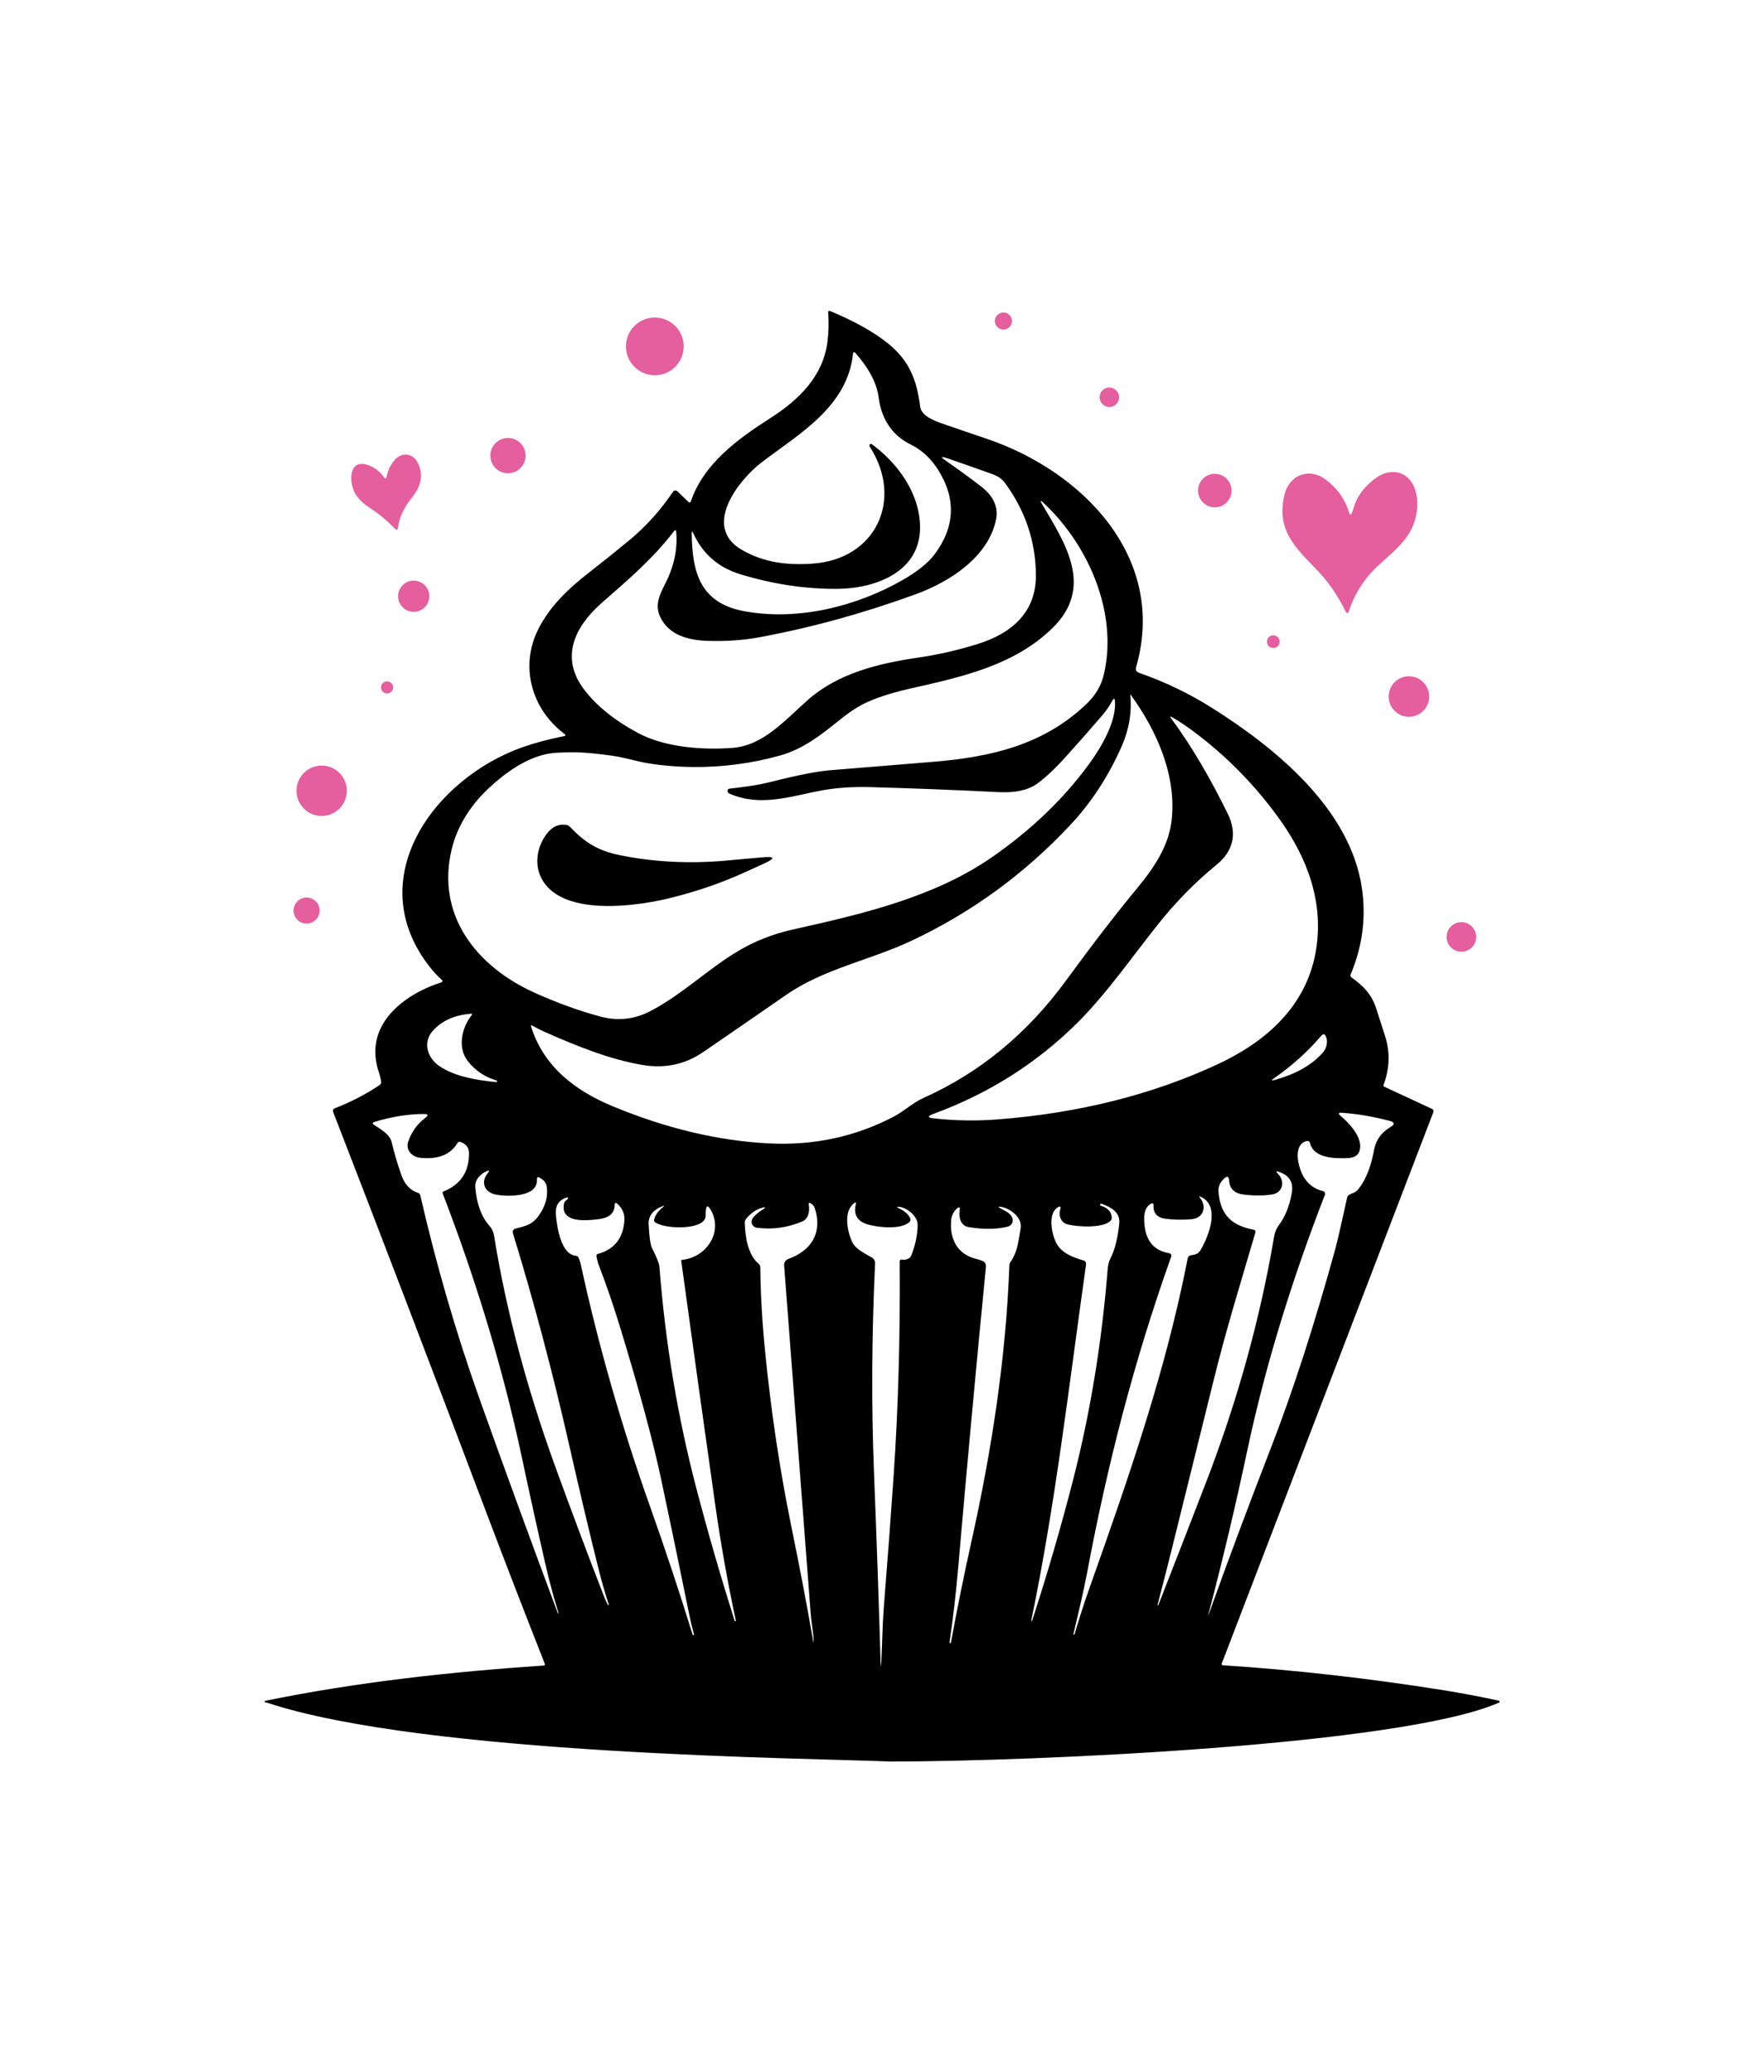 <svg width="851.407" height="1000" viewBox="0 0 851.407 1000" xmlns="http://www.w3.org/2000/svg"><defs/><path transform="matrix(1.554 0 0 1.554 -43.15 -9.537)" d="M 203.079 234.047 C 192.79 226.312 189.233 213.075 194.865 201.687 C 198.423 194.51 204.258 188.948 210.664 183.978 C 214.818 180.744 219.03 177.366 223.301 173.841 C 228.526 169.52 233.061 164.386 236.812 158.837 C 237.087 158.433 237.64 158.33 238.048 158.611 C 238.089 158.637 238.127 158.669 238.163 158.705 L 241.509 161.927 C 241.916 162.319 242.21 162.249 242.393 161.713 C 246.276 150.236 256.861 142.467 267.027 135.973 C 275.831 130.351 283.435 123.01 284.777 112.202 C 285.15 109.221 285.221 106.239 284.991 103.257 C 284.943 102.714 285.17 102.548 285.673 102.757 C 292.998 105.827 298.822 109.054 303.138 112.438 C 310.215 117.978 312.501 124.066 313.56 132.405 C 313.915 135.199 317.707 136.726 320.248 137.608 C 325.033 139.27 329.684 140.861 334.197 142.386 C 363.914 152.41 390.397 179.24 380.658 213.218 C 380.387 214.153 380.708 214.779 381.623 215.098 C 389.601 217.89 397.079 221.482 404.061 225.875 C 423.875 238.337 447.158 257.299 450.766 281.953 C 452.095 291.061 450.936 299.977 447.289 308.701 C 447.12 309.107 447.218 309.444 447.584 309.708 C 451.346 312.401 453.835 314.984 455.27 319.497 C 456.111 322.176 456.985 324.902 457.893 327.682 C 459.554 332.739 459.421 337.846 457.497 343.004 C 457.389 343.287 457.474 343.494 457.752 343.624 L 472.503 350.475 C 472.907 350.655 473.099 351.124 472.941 351.542 L 407.232 522.724 C 407.154 522.928 407.253 523.16 407.459 523.239 C 407.493 523.254 407.53 523.26 407.568 523.263 C 429.996 524.72 452.897 527.31 476.274 531.032 C 481.411 531.852 487.128 532.936 493.424 534.285 C 493.478 534.298 493.504 534.331 493.504 534.387 L 493.484 534.68 C 493.484 534.825 493.41 534.894 493.26 534.894 C 463.052 548.118 348.655 553.155 304.385 553.155 C 279.395 552.1 159.718 551.118 110.736 534.893 C 110.459 534.901 110.253 534.843 110.116 534.723 C 109.873 534.503 109.909 534.362 110.228 534.294 C 138.705 528.449 167.853 525.307 196.705 523.335 C 196.895 523.317 197.037 523.151 197.021 522.962 C 197.019 522.931 197.011 522.897 197 522.865 C 190.601 506.647 184.511 490.89 178.73 475.593 C 162.314 432.142 146.479 390.74 131.222 351.389 C 131.06 350.961 131.269 350.485 131.689 350.322 C 136.671 348.398 141.324 345.991 145.648 343.103 C 146.028 342.86 146.187 342.514 146.127 342.067 C 146.004 341.105 145.781 340.138 145.455 339.17 C 140.565 324.816 152.572 315.188 164.69 311.241 C 165.294 311.044 165.362 310.736 164.895 310.315 C 163.621 309.178 162.437 307.919 161.347 306.536 C 139.59 278.963 162.81 247.744 190.139 238.144 C 193.961 236.81 198.224 235.675 202.927 234.739 C 203.496 234.624 203.547 234.393 203.079 234.047 Z M 297.902 144.186 C 298.049 143.981 298.331 143.931 298.532 144.075 L 298.532 144.075 C 306.687 150.012 313.468 159.454 313.528 169.815 C 313.62 183.814 299.569 188.938 287.747 189.001 C 277.783 189.054 267.763 187.539 257.683 184.454 C 250.878 182.367 246.034 178.159 243.145 171.828 C 242.772 170.994 242.593 171.035 242.606 171.951 C 242.798 183.702 245.066 193.382 258.954 195.943 C 275.769 199.045 294.038 194.346 308.149 186.234 C 312.764 183.577 316.055 180.935 318.02 178.304 C 324.453 169.691 324.786 160.874 319.017 151.852 C 316.794 148.382 313.951 145.8 310.487 144.104 C 304.661 141.248 301.46 135.919 300.666 129.576 C 300.111 125.164 297.674 120.518 293.358 115.637 C 293.224 115.486 292.994 115.469 292.84 115.601 C 292.771 115.664 292.725 115.748 292.716 115.842 C 291.059 132.404 276.053 140.769 264.27 149.758 C 257.357 155.033 245.645 169.633 258.151 176.871 C 264.941 180.808 272.037 181.711 280.069 181.173 C 299.934 179.851 308.455 161.146 297.891 144.817 C 297.749 144.6 297.753 144.39 297.902 144.186 Z M 234.412 187.342 C 237.143 181.927 238.269 176.592 237.788 171.33 C 237.726 170.66 237.49 170.592 237.076 171.126 C 230.549 179.667 222.619 186.387 214.648 193.373 C 206.464 200.538 201.534 210.156 209.158 220.222 C 213.028 225.326 218.618 229.84 225.933 233.764 C 234.412 238.299 246.225 239.08 255.345 238.378 C 264.951 237.626 271.692 229.626 278.748 223.434 C 288.264 215.088 300.81 212.109 313.445 210.269 C 319.261 209.42 325.215 208.052 331.308 206.162 C 341.637 202.959 349.537 196.573 349.506 184.85 C 349.471 174.386 346.27 164.806 339.899 156.112 C 339.019 154.905 337.723 153.993 336.016 153.376 C 331.203 151.654 326.533 150.014 322.006 148.456 C 319.932 147.745 319.796 148.011 321.599 149.259 C 325.321 151.82 328.959 154.477 332.518 157.23 C 336.414 160.238 337.939 163.72 337.093 167.67 C 334.622 179.128 322.82 186.793 312.134 190.686 C 295.908 196.603 279.703 201.061 263.517 204.055 C 258.624 204.956 253.33 205.322 247.638 205.154 C 241.691 204.971 235.449 203.476 232.754 197.561 C 231.067 193.829 232.755 190.646 234.412 187.342 Z M 233.435 243.76 C 232.169 243.621 230.907 243.456 229.648 243.266 C 225.615 242.656 221.752 241.319 217.719 240.785 C 212.929 240.151 208.061 239.571 203.171 239.785 C 201.671 239.85 200.034 239.884 198.553 240.118 C 191.358 241.25 184.544 246.194 179.325 251.129 C 173.95 256.212 169.807 262.595 168.066 269.835 C 163.127 290.372 175.773 306.272 193.757 314.394 C 200.812 317.581 207.668 320.059 214.322 321.836 C 219.684 323.259 224.825 322.691 229.746 320.139 C 239.546 315.046 247.79 306.952 256.961 301.504 C 262.186 298.4 267.843 296.166 273.93 294.802 C 295.076 290.085 317.737 284.91 335.914 272.294 C 348.169 263.789 358.277 254.056 366.241 243.096 C 369.789 238.205 374.515 230.224 374.058 223.953 C 373.984 222.943 373.703 222.886 373.214 223.78 C 372.325 225.405 371.373 226.812 370.358 227.997 C 366.82 232.145 362.963 236.528 358.788 241.143 C 355.439 244.851 352.472 247.64 349.883 249.511 C 347.104 251.511 343.129 252.382 337.957 252.125 C 324.802 251.461 311.518 250.942 298.104 250.569 C 292.581 250.42 287.539 250.761 282.977 251.596 C 273.369 253.363 264.067 256.83 254.318 252.582 C 254.14 252.5 253.996 252.382 253.88 252.226 C 253.778 252.084 253.727 251.925 253.727 251.747 C 253.726 251.384 254.002 251.079 254.368 251.035 C 258.739 250.559 263.264 249.948 267.492 248.871 C 275.498 246.844 281.515 245.666 285.549 245.331 C 295.748 244.492 306.36 243.624 317.379 242.729 C 335.294 241.274 351.945 237.545 365.346 224.614 C 367.837 222.202 369.697 219.304 370.53 215.909 C 375.227 196.786 365.864 175.285 351.824 162.272 C 350.876 161.397 350.73 161.515 351.386 162.628 C 358.698 174.949 367.643 188.491 354.66 201.168 C 343.05 212.515 327.352 216.184 311.076 219.824 C 306.682 220.807 302.849 221.853 298.693 223.501 C 294.512 225.159 291.556 227.301 288.018 230.141 C 282.486 234.58 277.049 238.791 270.087 240.743 C 261.364 243.189 252.291 244.389 243.232 244.327 C 239.961 244.305 236.689 244.117 233.435 243.76 Z M 196.938 326.582 C 195.665 326.019 194.396 325.378 193.136 324.651 C 192.722 324.408 192.588 324.516 192.73 324.975 C 196.593 337.267 206.312 344.8 218.013 349.651 C 234.618 356.537 250.763 360.386 266.447 361.2 C 280.483 361.933 293.506 359.132 305.517 352.804 C 308.759 351.084 311.159 348.624 314.657 347.059 C 332.11 339.23 346.846 327.085 358.872 310.621 C 367.059 299.404 374.602 289.625 381.502 281.281 C 386.148 275.669 390.621 268.888 391.577 261.497 C 393.427 247.325 387.144 233.153 378.959 221.9 C 378.851 221.751 378.808 221.768 378.828 221.95 C 379.337 227.413 378.432 232.756 376.113 237.983 C 372.007 247.226 366.767 255.269 360.396 262.108 C 346.075 277.465 329.483 289.56 310.621 298.392 C 297.81 304.379 283.609 306.983 271.835 315.156 C 263.086 321.229 254.512 327.135 246.115 332.877 C 240.523 336.693 234.263 338.016 227.337 336.852 C 217.007 335.113 206.739 330.903 196.938 326.582 Z M 409.123 258.895 C 412.111 264.974 410.811 270.434 405.667 274.632 C 399.038 280.04 392.94 286.246 387.376 293.245 C 379.366 303.301 371.497 314.647 362.561 323.583 C 349.926 336.204 334.949 345.699 317.624 352.069 C 315.754 352.754 315.808 353.209 317.788 353.432 C 324.354 354.17 331.014 354.276 337.765 353.746 C 362.856 351.794 385.569 346.098 405.9 336.657 C 421.049 329.622 433.381 318.652 436.4 301.804 C 439.094 286.831 434.011 272.78 425.146 260.469 C 417.603 249.978 408.709 240.915 398.469 233.283 C 396.09 231.509 393.904 230.052 391.911 228.911 C 391.166 228.483 391.051 228.616 391.565 229.308 C 398.347 238.45 404.101 248.676 409.123 258.895 Z M 182.135 341.711 C 178.434 340.653 175.419 338.644 173.087 335.684 C 169.763 331.473 171.187 325.291 174.216 321.449 C 174.521 321.069 174.428 320.901 173.942 320.942 C 169.387 321.327 165.218 322.822 162.149 326.299 C 158.956 329.917 160.562 334.727 164.253 337.218 C 169.224 340.563 175.955 341.558 181.912 342.19 C 182.02 342.203 182.089 342.155 182.117 342.046 L 182.177 341.783 C 182.191 341.742 182.177 341.716 182.135 341.711 Z M 423.783 341.478 C 430.323 339.641 435.264 336.825 438.605 333.028 C 439.451 332.064 439.915 330.829 439.907 329.551 C 439.907 329.022 439.795 328.503 439.572 327.995 C 439.205 327.163 438.726 327.091 438.137 327.781 C 433.834 332.803 428.964 337.185 423.528 340.927 C 422.52 341.627 422.604 341.809 423.783 341.478 Z M 438.656 376.014 C 439.125 376.13 439.415 376.596 439.302 377.053 C 439.292 377.089 439.281 377.127 439.267 377.161 C 429.273 402.944 420.897 429.579 415.153 456.594 C 411.519 473.706 407.544 490.474 403.227 506.896 C 402.929 508.007 402.976 508.022 403.37 506.937 C 409.254 490.514 415.562 473.632 422.301 456.289 C 429.239 438.422 435.944 417.765 442.409 394.313 C 443.113 391.745 444.364 386.323 446.16 378.046 C 446.242 377.673 446.449 377.39 446.78 377.192 C 447.807 376.581 448.813 376.49 449.616 375.463 C 452.534 371.772 453.714 367.504 454.598 362.988 C 455.207 359.876 457.018 357.69 459.681 356.085 C 461.064 355.26 460.976 354.637 459.416 354.226 C 454.286 352.871 449.332 352.026 444.553 351.695 C 443.429 351.613 443.296 351.935 444.157 352.661 C 446.842 354.927 450.805 359.168 450.166 362.929 C 449.868 364.699 448.668 365.639 446.566 365.754 C 442.399 365.968 435.821 365.846 434.652 361.14 C 434.508 360.563 434.151 360.344 433.575 360.479 C 430.87 361.109 430.534 364.322 430.952 366.629 C 431.886 371.854 434.454 374.982 438.656 376.014 Z M 165.513 376.125 C 170.881 373.97 173.521 369.964 173.433 364.106 C 173.412 362.507 172.542 361.392 170.819 360.762 C 170.386 360.606 170.054 360.726 169.823 361.117 C 167.393 365.215 162.981 366.159 158.315 365.683 C 155.772 365.428 153.657 363.302 154.564 360.628 C 155.559 357.666 157.329 355.213 159.869 353.268 C 160.914 352.47 160.778 352.069 159.463 352.069 C 154.536 352.076 149.334 352.918 143.857 354.591 C 143.643 354.655 143.523 354.884 143.59 355.101 C 143.617 355.185 143.672 355.261 143.746 355.312 C 145.728 356.685 148.779 358.219 149.399 360.792 C 150.266 364.369 151.279 367.794 152.439 371.059 C 153.482 373.973 155.228 375.823 157.674 376.602 C 157.988 376.693 158.226 376.951 158.293 377.273 C 163.29 399.029 169.419 420.099 176.685 440.487 C 184.269 461.755 192.389 483.977 201.044 507.149 C 201.085 507.265 201.129 507.265 201.176 507.149 C 201.21 507.046 201.213 506.952 201.186 506.863 C 199.715 502.115 198.421 497.312 197.303 492.458 C 194.796 481.554 192.322 470.352 189.882 458.848 C 183.945 430.92 175.527 403.401 165.258 376.735 C 165.167 376.492 165.279 376.221 165.513 376.125 Z M 187.779 387.692 C 190.96 386.838 192.984 386.555 195.038 383.717 C 197.159 380.783 198.009 377.766 197.589 374.669 C 197.459 373.731 196.938 372.892 196.156 372.363 L 195.586 371.975 C 194.828 371.46 194.468 371.662 194.509 372.586 C 194.774 378.034 184.992 377.789 181.678 377.077 C 178.242 376.347 176.981 373.285 179.219 370.479 C 179.909 369.613 179.758 369.418 178.761 369.899 C 176.799 370.856 175.172 372.595 175.386 374.944 C 175.846 380.114 177.334 384.095 179.849 386.889 C 180.574 387.695 181.032 388.696 181.221 389.888 C 185.01 413.298 191.419 437.396 200.447 462.182 C 205.448 475.921 210.4 489.095 215.3 501.709 C 215.667 502.658 216.08 503.582 216.541 504.483 C 216.582 504.572 216.646 504.598 216.734 504.565 L 216.744 504.565 C 216.832 504.531 216.863 504.466 216.836 504.373 C 215.718 500.941 214.744 497.595 213.917 494.327 C 211.186 483.497 208.075 470.399 204.585 455.035 C 199.386 432.125 193.54 410.119 187.047 389.013 C 186.88 388.452 187.194 387.866 187.748 387.7 C 187.757 387.7 187.768 387.697 187.779 387.692 Z M 417.663 388.914 C 413.22 404.132 408.707 418.619 404.975 433.708 C 400.563 451.573 396.097 469.585 391.577 487.741 C 390.282 492.94 388.856 498.518 387.297 504.476 C 387.271 504.563 387.301 504.623 387.388 504.65 L 387.398 504.65 C 387.467 504.669 387.51 504.645 387.532 504.578 C 392.437 492.053 397.345 479.436 402.253 466.728 C 412.054 441.339 419.125 415.851 423.47 390.265 C 423.714 388.829 424.196 387.632 424.913 386.677 C 426.96 383.957 428.322 380.543 429 376.429 C 429.522 373.263 428.197 371.139 425.025 370.055 C 424.062 369.723 423.945 369.913 424.67 370.622 C 426.875 372.779 426.308 376.429 423.064 377.018 C 420.53 377.472 417.543 377.498 414.107 377.099 C 411.219 376.767 409.692 375.334 409.522 372.797 C 409.427 371.374 408.884 371.174 407.895 372.198 L 407.489 372.627 C 406.577 373.576 406.111 374.872 406.209 376.194 C 406.776 383.605 410.549 386.746 417.117 388.007 C 417.629 388.111 417.813 388.412 417.663 388.914 Z M 390.711 395.266 C 391.478 395.404 391.729 395.833 391.464 396.56 C 379.915 428.97 371.721 460.964 365.479 494.168 C 364.258 500.644 362.683 507.118 361.167 513.574 C 361.141 513.682 361.178 513.75 361.279 513.776 L 361.29 513.776 C 361.405 513.812 361.479 513.766 361.514 513.646 C 362.93 508.787 364.51 503.898 366.25 498.986 C 378.521 464.46 389.867 431.713 396.659 396.893 C 396.767 396.352 397.223 395.951 397.777 395.908 C 398.916 395.816 399.994 395.441 400.603 394.412 C 403.154 390.132 406.916 380.627 400.755 377.811 C 400.192 377.554 400.104 377.665 400.491 378.145 C 402.656 380.8 401.608 384.387 397.887 384.744 C 395.238 384.996 392.53 384.95 389.765 384.611 C 387.294 384.318 385.86 382.925 386.044 380.322 C 386.063 380.064 385.872 379.839 385.614 379.819 C 385.523 379.812 385.431 379.831 385.352 379.875 C 383.532 380.851 383.125 382.702 383.135 384.643 C 383.165 390.826 385.69 394.367 390.711 395.266 Z M 213.5 395.512 C 218.563 394.13 221.294 390.694 221.693 385.204 C 221.849 383.055 221.053 381.246 219.304 379.774 C 219.149 379.644 218.918 379.666 218.789 379.823 C 218.734 379.887 218.703 379.971 218.705 380.058 C 218.694 384.287 215.014 384.653 211.8 384.939 C 208.08 385.273 201.827 385.314 202.966 379.844 C 203.061 379.392 203.311 379.045 203.718 378.807 C 203.895 378.706 204.033 378.565 204.135 378.382 C 204.331 378.021 204.232 377.899 203.839 378.014 C 201.278 378.747 200.138 380.579 200.423 383.515 C 200.769 387.103 201.968 395.735 206.645 396.101 C 207.025 396.134 207.289 396.322 207.438 396.661 C 207.77 397.392 208.014 398.128 208.169 398.866 C 213.633 423.998 220.871 449.238 229.885 474.587 C 234.325 487.064 238.659 500.117 242.888 513.749 C 242.922 513.876 243.003 513.938 243.132 513.932 C 243.172 513.924 243.206 513.908 243.233 513.881 C 243.307 513.799 243.328 513.708 243.294 513.607 C 242.745 511.64 242.24 509.515 241.779 507.233 C 238.669 491.914 235.777 478 233.107 465.489 C 230.478 453.202 226.248 437.532 220.419 418.478 C 218.318 411.613 216.115 405.188 213.811 399.204 C 213.452 398.268 213.194 397.275 213.038 396.225 C 212.981 395.851 213.133 395.613 213.5 395.512 Z M 261.414 384.706 C 261.869 383.824 262.914 382.857 264.556 381.809 C 265.775 381.021 265.691 380.835 264.302 381.249 C 262.587 381.751 261.003 382.853 259.553 384.553 C 259.221 384.933 259.065 385.377 259.086 385.885 C 259.197 389.869 259.96 395.676 263.284 398.482 C 263.698 398.826 263.907 399.271 263.914 399.812 C 263.988 407.831 264.473 416.396 265.369 425.504 C 267.232 444.42 269.977 462.733 273.603 480.444 C 276.247 493.341 278.507 505.229 280.385 516.107 C 280.387 516.128 280.406 516.145 280.429 516.143 C 280.452 516.138 280.468 516.119 280.465 516.097 C 280.465 513.25 279.804 510.404 279.58 507.516 C 276.835 471.465 274.077 435.304 271.305 399.03 C 271.245 398.188 271.751 397.407 272.546 397.118 C 279.743 394.516 283.272 389.015 280.862 381.4 C 280.645 380.724 280.221 380.195 279.591 379.815 C 279.082 379.509 278.876 379.649 278.97 380.231 C 279.265 382.174 278.959 384.612 276.906 385.468 C 272.283 387.392 267.587 388.033 262.814 387.389 C 261.802 387.254 261.087 386.326 261.221 385.314 C 261.252 385.1 261.316 384.896 261.414 384.706 Z M 307.978 397.291 C 308.681 397.419 309.353 397.299 309.991 396.926 C 310.362 396.707 310.631 396.4 310.794 396 C 311.963 393.134 312.775 389.616 312.775 386.464 C 312.765 383.821 309.523 381.138 307.062 380.912 C 306.208 380.838 306.17 380.984 306.951 381.35 C 308.766 382.21 309.942 383.254 310.478 384.483 C 310.649 384.873 310.555 385.325 310.244 385.611 C 307.53 388.102 300.546 387.249 297.566 386.455 C 294.069 385.519 292.748 383.36 293.601 379.977 C 293.716 379.51 293.575 379.412 293.174 379.684 C 289.636 382.124 290.938 388.326 292.269 391.456 C 293.377 394.079 296.215 395.248 298.552 396.63 C 299.209 397.02 299.597 397.738 299.56 398.501 C 298.501 420.954 298.39 442.597 299.224 463.425 C 300.016 483.359 300.695 502.849 301.257 521.903 C 301.317 523.998 301.403 524 301.511 521.913 C 301.786 516.455 301.836 510.72 302.274 505.219 C 303.555 489.074 304.582 475.307 305.354 463.914 C 306.757 443.12 307.376 421.128 307.214 397.944 C 307.208 397.419 307.462 397.202 307.978 397.291 Z M 364.126 397.496 C 364.858 397.698 365.171 398.179 365.062 398.938 C 359.826 436.035 355.617 472.879 348.074 509.336 C 348.047 509.443 348.088 509.511 348.196 509.54 L 348.207 509.54 C 348.261 509.56 348.297 509.542 348.318 509.487 C 353.109 494.745 357.376 480.072 361.118 465.467 C 366.431 444.685 369.993 422.922 371.804 400.178 C 371.905 398.91 372.23 397.732 372.779 396.648 C 374.067 394.094 374.938 390.584 375.391 386.117 C 375.758 382.508 372.82 381.024 369.922 379.947 C 369.719 379.872 369.577 379.934 369.495 380.138 L 369.403 380.403 C 369.391 380.434 369.406 380.47 369.437 380.483 C 369.439 380.483 369.442 380.485 369.444 380.485 C 371.673 381.108 372.881 382.307 373.063 384.085 C 373.111 384.525 372.982 384.907 372.677 385.234 C 370.448 387.622 362.002 387.174 359.084 386.27 C 357.295 385.719 356.48 383.534 357.02 381.868 C 357.387 380.735 357.082 380.512 356.106 381.197 C 353.167 383.26 354.478 389.37 355.75 391.974 C 357.325 395.187 360.884 396.57 364.126 397.496 Z M 239.607 397.373 C 247.131 396.649 252.336 388.854 248.655 382.102 C 247.618 380.19 247.052 380.323 246.957 382.498 C 246.916 383.373 247.089 384.032 246.601 384.848 C 244.66 388.079 234.32 387.754 231.311 385.771 C 230.972 385.549 230.851 385.237 230.945 384.838 C 231.264 383.475 232.175 382.197 233.679 381.005 C 234.195 380.596 234.141 380.505 233.517 380.729 C 231.057 381.624 229.064 383.403 229.227 386.363 C 229.436 390.287 229.782 392.722 230.263 393.673 C 231.727 396.561 232.497 398.486 232.572 399.458 C 234.409 423.212 238.259 446.259 244.121 468.6 C 247.719 482.31 251.662 495.937 255.945 509.479 C 255.978 509.58 256.049 509.619 256.157 509.592 L 256.157 509.592 C 256.279 509.556 256.327 509.479 256.299 509.356 C 253.744 497.422 251.609 485.408 249.895 473.318 C 246.506 449.426 242.992 424.22 239.353 397.699 C 239.325 397.501 239.411 397.392 239.607 397.373 Z M 323.136 516.189 C 324.973 506.061 327.093 495.585 329.499 484.752 C 335.77 456.552 340.205 427.891 341.272 399.079 C 341.286 398.707 341.397 398.365 341.607 398.053 C 343.915 394.649 344.006 391.77 344.758 387.642 C 345.369 384.237 341.607 381.441 338.749 380.923 C 337.686 380.734 337.628 380.9 338.577 381.421 C 339.99 382.205 341.85 382.945 342.257 384.602 C 342.52 385.689 341.858 386.784 340.773 387.052 C 337.291 387.913 333.234 387.961 328.604 387.195 C 326.195 386.8 325.513 384.278 325.818 382.152 C 326.002 380.907 325.652 380.729 324.771 381.624 C 323.856 382.555 323.334 383.639 323.206 384.877 C 322.596 390.816 325.107 395.563 330.708 396.996 C 331.455 397.185 332.152 397.407 332.803 397.657 C 333.677 397.996 334.072 398.633 333.983 399.568 C 330.9 431.05 328.014 462.331 325.332 493.404 C 324.674 501.009 323.79 508.589 322.679 516.138 C 322.658 516.273 322.716 516.355 322.852 516.381 L 322.862 516.381 C 323.017 516.408 323.107 516.346 323.136 516.189 Z"/><path fill="#e55e9e" transform="matrix(1.554 0 0 1.554 -43.15 -9.537)" d="M 342.075 105.827 C 342.075 107.294 340.887 108.482 339.421 108.482 L 339.421 108.482 C 337.957 108.482 336.768 107.294 336.768 105.827 L 336.768 105.827 C 336.768 104.363 337.957 103.175 339.421 103.175 C 340.887 103.175 342.075 104.363 342.075 105.827 Z"/><path fill="#e55e9e" transform="matrix(1.554 0 0 1.554 -43.15 -9.537)" d="M 240.115 113.707 C 240.115 118.66 236.099 122.673 231.148 122.673 L 231.148 122.673 C 226.195 122.673 222.182 118.66 222.182 113.707 L 222.182 113.707 C 222.182 108.756 226.195 104.741 231.148 104.741 C 236.1 104.741 240.115 108.756 240.115 113.707 Z"/><path fill="#e55e9e" transform="matrix(1.554 0 0 1.554 -43.15 -9.537)" d="M 375.349 129.507 C 375.349 131.18 373.994 132.537 372.321 132.537 L 372.321 132.537 C 370.648 132.537 369.292 131.181 369.292 129.507 C 369.292 127.833 370.648 126.477 372.321 126.477 C 373.994 126.477 375.349 127.833 375.349 129.507 L 375.349 129.507 Z"/><path fill="#e55e9e" transform="matrix(1.554 0 0 1.554 -43.15 -9.537)" d="M 191.021 147.622 C 191.021 150.649 188.567 153.101 185.542 153.101 C 182.516 153.101 180.062 150.648 180.062 147.622 C 180.062 144.595 182.516 142.142 185.542 142.142 L 185.542 142.142 C 188.568 142.142 191.021 144.595 191.021 147.622 Z"/><path fill="#e55e9e" transform="matrix(1.554 0 0 1.554 -43.15 -9.537)" d="M 147.824 154.311 C 148.143 152.38 148.969 150.618 150.304 149.024 C 152.459 146.463 155.987 146.768 157.491 149.798 C 159.596 154.018 158.264 157.514 155.519 160.909 C 153.134 163.864 151.74 166.961 151.341 170.202 C 151.316 170.452 151.092 170.637 150.841 170.611 C 150.729 170.601 150.624 170.548 150.548 170.467 C 148.094 167.896 145.458 165.694 142.639 163.857 C 140.673 162.578 139.205 161.181 138.236 159.669 C 136.182 156.469 135.705 148.211 142.273 150.621 C 144.184 151.321 145.808 152.605 147.142 154.475 C 147.261 154.646 147.496 154.687 147.665 154.569 C 147.752 154.509 147.81 154.415 147.824 154.311 Z"/><path fill="#e55e9e" transform="matrix(1.554 0 0 1.554 -43.15 -9.537)" d="M 447.645 165.404 C 447.902 164.815 448.122 164.187 448.304 163.524 C 449.363 159.691 452.575 156.123 455.849 154.079 C 459.866 151.588 464.714 152.533 466.779 156.916 C 467.801 159.097 468.161 161.626 467.856 164.499 C 467.001 172.571 461.542 176.524 456.033 181.559 C 451.653 185.57 448.559 190.326 446.751 195.82 C 446.445 196.75 446.075 196.777 445.642 195.902 C 443.257 191.076 440.413 186.933 437.113 183.468 C 430.291 176.312 423.999 170.974 426.732 159.69 C 428.207 153.65 434.378 151.19 439.503 155.054 C 443.129 157.771 445.568 161.205 446.822 165.352 C 447.05 166.12 447.325 166.135 447.645 165.404 Z"/><path fill="#e55e9e" transform="matrix(1.554 0 0 1.554 -43.15 -9.537)" d="M 410.281 158.481 C 410.281 161.355 407.952 163.685 405.076 163.685 C 402.201 163.685 399.873 161.355 399.873 158.481 C 399.873 155.606 402.201 153.275 405.076 153.275 C 407.952 153.275 410.281 155.605 410.281 158.481 Z"/><path fill="#e55e9e" transform="matrix(1.554 0 0 1.554 -43.15 -9.537)" d="M 161.112 191.288 C 161.112 193.967 158.941 196.138 156.263 196.138 L 156.263 196.138 C 153.583 196.138 151.413 193.967 151.413 191.288 L 151.413 191.288 C 151.413 188.609 153.583 186.438 156.263 186.438 C 158.941 186.438 161.112 188.609 161.112 191.288 L 161.112 191.288 Z"/><path fill="#e55e9e" transform="matrix(1.554 0 0 1.554 -43.15 -9.537)" d="M 425.216 205.398 C 425.216 206.487 424.334 207.372 423.244 207.372 L 423.244 207.372 C 422.155 207.372 421.271 206.487 421.271 205.398 L 421.271 205.398 C 421.271 204.309 422.155 203.426 423.244 203.426 L 423.244 203.426 C 424.334 203.426 425.216 204.308 425.216 205.398 L 425.216 205.398 Z"/><path fill="#e55e9e" transform="matrix(1.554 0 0 1.554 -43.15 -9.537)" d="M 471.667 222.438 C 471.667 225.913 468.85 228.73 465.374 228.73 L 465.374 228.73 C 461.899 228.73 459.081 225.912 459.081 222.438 L 459.081 222.438 C 459.081 218.961 461.899 216.143 465.374 216.143 L 465.374 216.143 C 468.85 216.143 471.667 218.961 471.667 222.438 L 471.667 222.438 Z"/><path fill="#e55e9e" transform="matrix(1.554 0 0 1.554 -43.15 -9.537)" d="M 149.878 219.601 C 149.878 220.64 149.035 221.481 147.996 221.481 C 146.957 221.481 146.116 220.64 146.116 219.601 L 146.116 219.601 C 146.116 218.562 146.958 217.721 147.996 217.721 L 147.996 217.721 C 149.035 217.721 149.878 218.562 149.878 219.601 Z"/><path fill="#e55e9e" transform="matrix(1.554 0 0 1.554 -43.15 -9.537)" d="M 135.492 251.696 C 135.492 256.015 131.992 259.516 127.675 259.516 L 127.675 259.516 C 123.357 259.516 119.856 256.015 119.856 251.696 L 119.856 251.696 C 119.856 247.38 123.357 243.879 127.675 243.879 L 127.675 243.879 C 131.992 243.879 135.492 247.38 135.492 251.696 L 135.492 251.696 Z"/><path transform="matrix(1.554 0 0 1.554 -43.15 -9.537)" d="M 259.455 276.859 C 252.08 280.249 244.191 282.974 235.788 285.034 C 225.296 287.617 203.376 290.615 196.484 279.847 C 193.423 275.059 194.42 269.01 197.795 264.802 C 199.402 262.802 201.34 261.965 203.611 262.289 C 204.047 262.356 204.449 262.563 204.759 262.88 C 209.588 267.913 213.572 270.351 220.497 271.746 C 230.872 273.833 241.7 274.389 252.978 273.412 C 256.896 273.073 260.69 272.732 264.365 272.385 C 268.559 271.991 268.736 272.659 264.894 274.388 C 262.995 275.243 261.182 276.068 259.455 276.859 Z"/><path fill="#e55e9e" transform="matrix(1.554 0 0 1.554 -43.15 -9.537)" d="M 127.034 288.896 C 127.034 291.13 125.222 292.943 122.987 292.943 C 120.753 292.943 118.94 291.13 118.94 288.896 L 118.94 288.896 C 118.94 286.66 120.753 284.849 122.987 284.849 L 122.987 284.849 C 125.222 284.849 127.034 286.66 127.034 288.896 Z"/><path fill="#e55e9e" transform="matrix(1.554 0 0 1.554 -43.15 -9.537)" d="M 486.256 297.091 C 486.256 299.628 484.199 301.686 481.662 301.686 C 479.123 301.686 477.065 299.628 477.065 297.091 L 477.065 297.091 C 477.065 294.552 479.123 292.496 481.662 292.496 L 481.662 292.496 C 484.198 292.496 486.256 294.552 486.256 297.091 Z"/></svg>